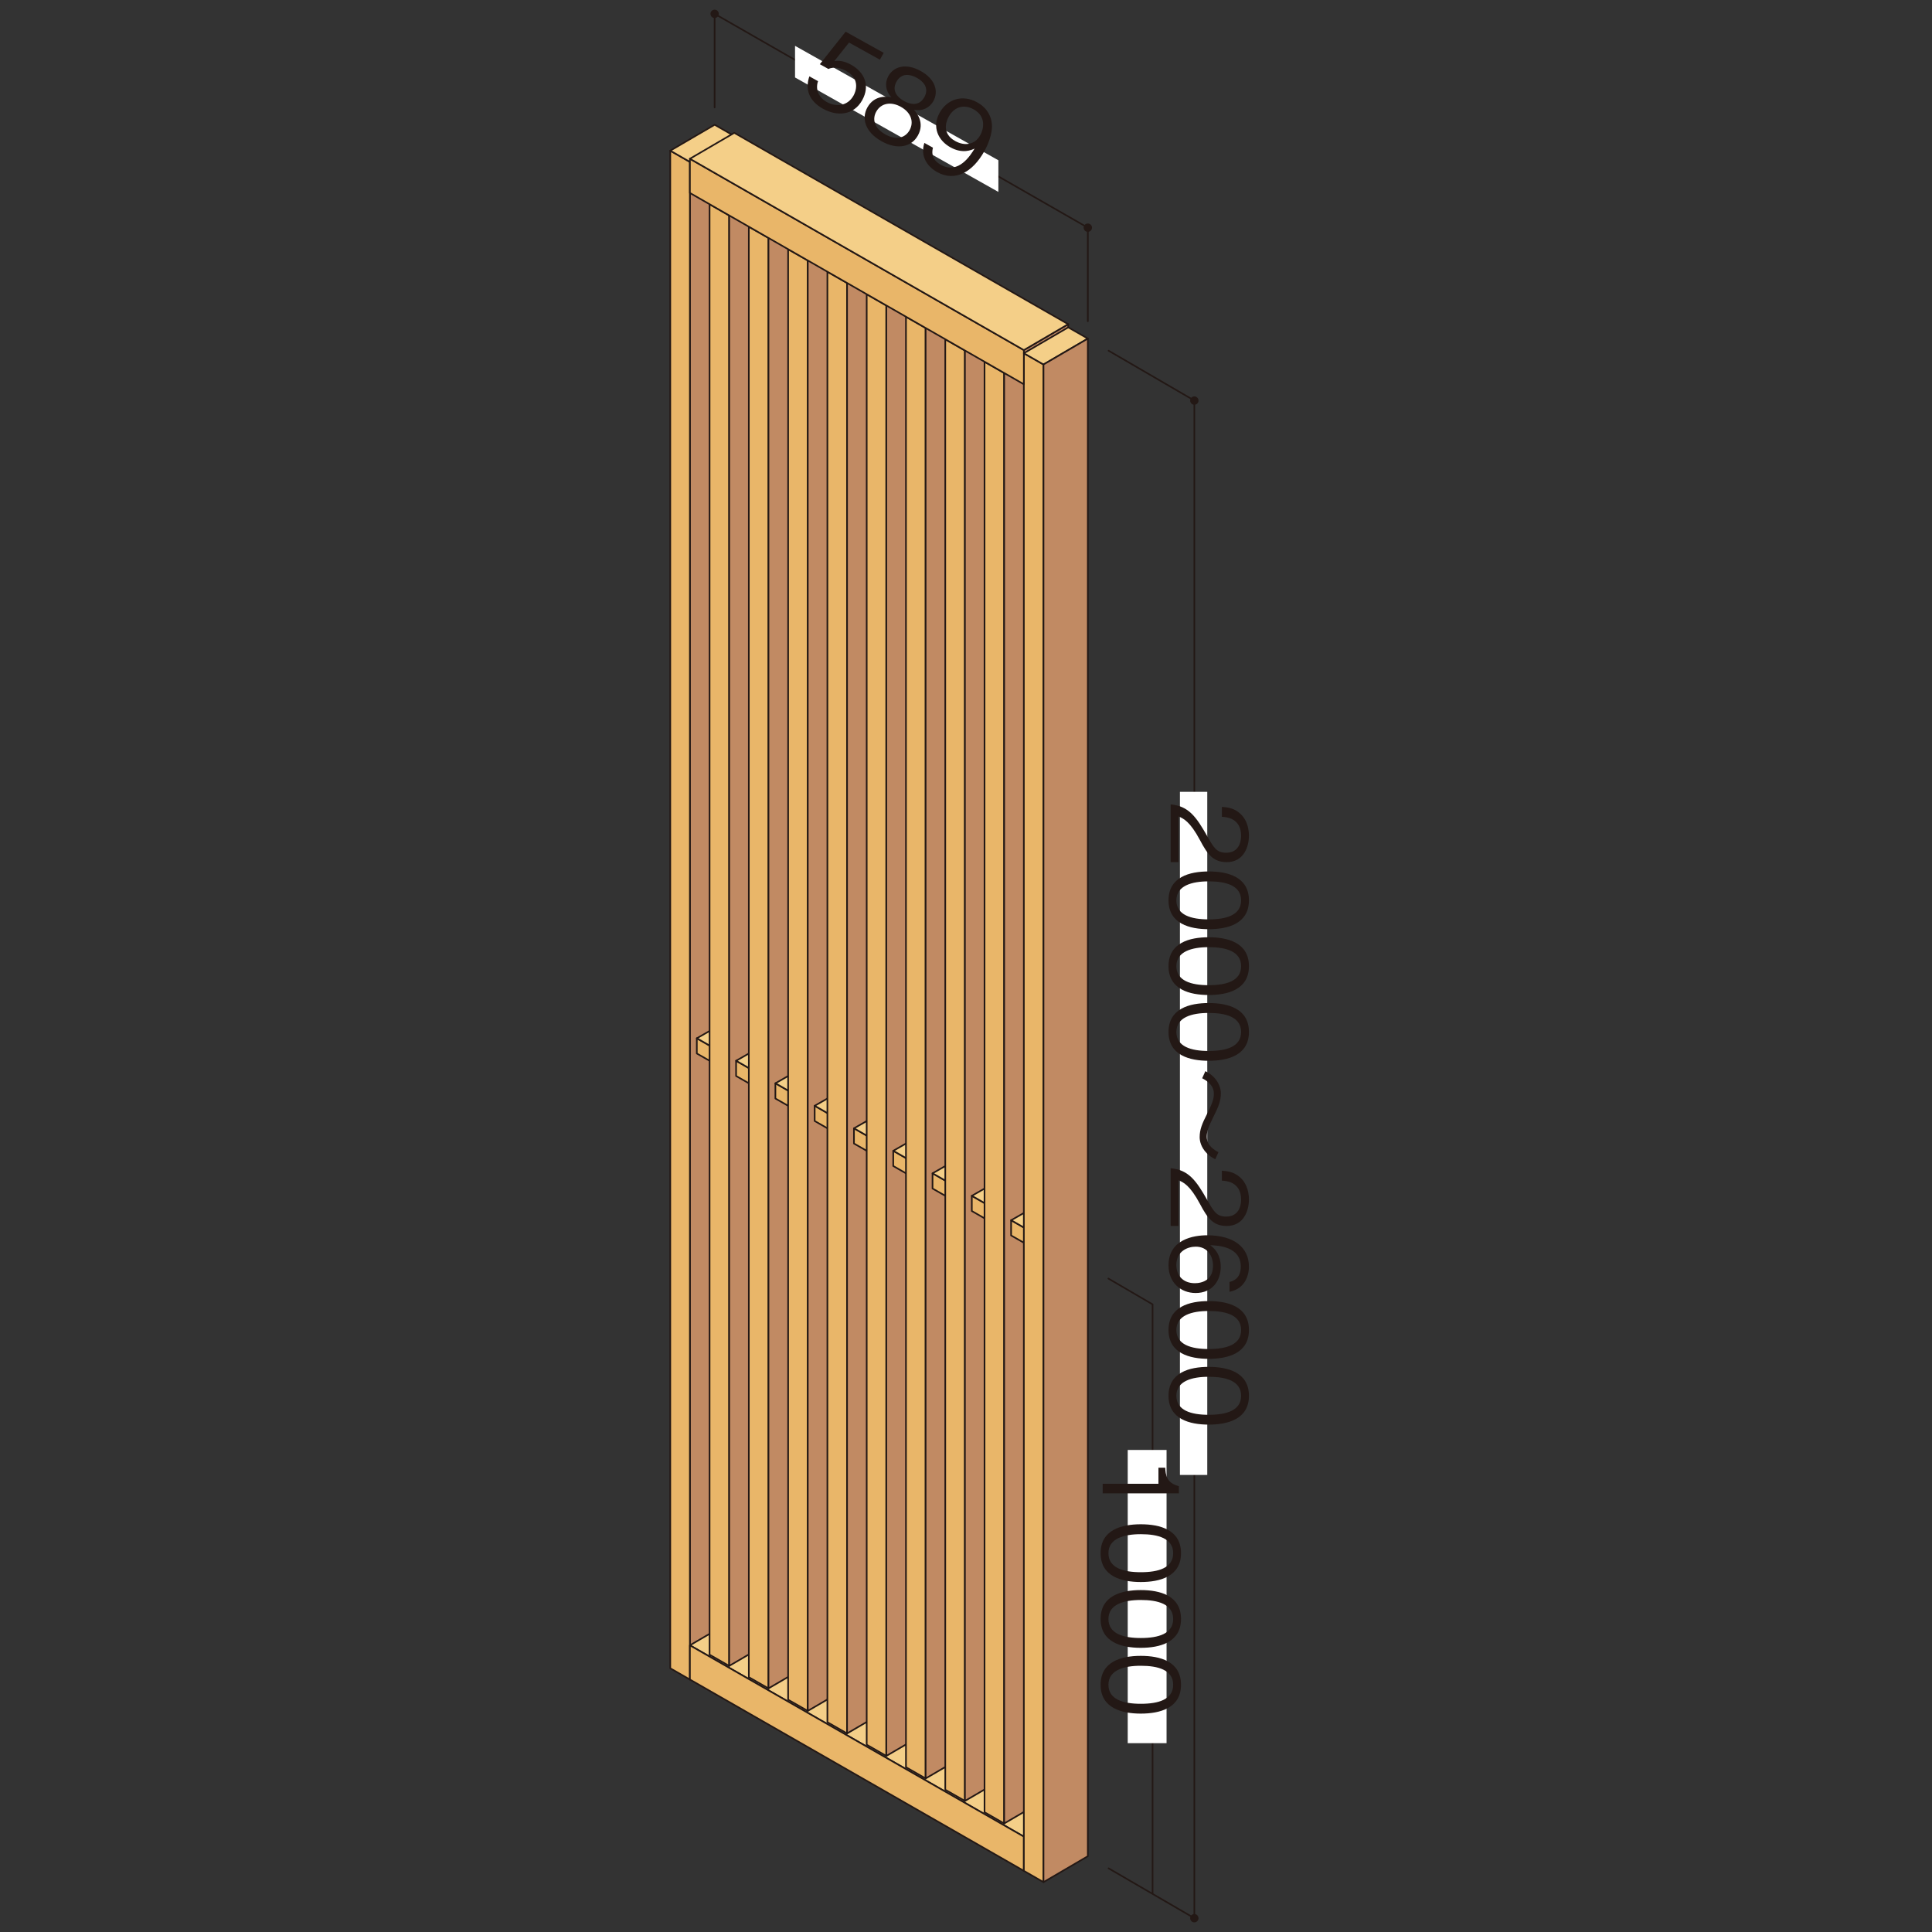 <?xml version="1.0" encoding="UTF-8"?>
<svg id="_レイヤー_1" data-name="レイヤー_1" xmlns="http://www.w3.org/2000/svg" xmlns:xlink="http://www.w3.org/1999/xlink" viewBox="0 0 1000 1000">
  <rect x="0" y="0" width="1000" height="1000" fill="#333333" stroke="none"/>
  <defs>
    <style>
      .cls-1, .cls-2 {
        fill: none;
      }

      .cls-3 {
        fill: #f4cf88;
      }

      .cls-4 {
        fill: #231815;
      }

      .cls-5 {
        fill: #fff;
      }

      .cls-2 {
        stroke: #231815;
        stroke-linecap: round;
        stroke-linejoin: round;
        stroke-width: .84px;
      }

      .cls-6 {
        fill: #e9b669;
      }

      .cls-7 {
        fill: #c18a63;
      }

      .cls-8 {
        clip-path: url(#clippath);
      }
    </style>
    <clipPath id="clippath">
      <rect class="cls-1" x="346.52" y="5" width="306.96" height="990"/>
    </clipPath>
  </defs>
  <polygon class="cls-7" points="552.89 185.49 529.94 198.91 529.94 181.2 552.89 167.79 552.89 185.49"/>
  <polygon class="cls-2" points="552.89 185.49 529.94 198.91 529.94 181.2 552.89 167.79 552.89 185.49"/>
  <polygon class="cls-7" points="380.03 855.9 357.08 869.31 357.08 83.81 380.03 70.39 380.03 855.9"/>
  <polygon class="cls-2" points="380.03 855.9 357.08 869.31 357.08 83.81 380.03 70.39 380.03 855.9"/>
  <polygon class="cls-3" points="552.9 937.24 529.95 950.64 357.09 851.61 380.06 838.2 552.9 937.24"/>
  <polygon class="cls-2" points="552.9 937.24 529.95 950.64 357.09 851.61 380.06 838.2 552.9 937.24"/>
  <polygon class="cls-6" points="346.93 863.49 357.09 869.31 357.09 83.8 346.93 77.99 346.93 863.49"/>
  <polyline class="cls-2" points="346.93 77.99 357.08 83.81 357.08 869.32 346.93 863.49 346.93 77.99"/>
  <polygon class="cls-6" points="357.09 851.61 529.95 950.64 529.95 968.35 357.09 869.31 357.09 851.61"/>
  <polyline class="cls-2" points="357.09 851.61 529.95 950.64 529.95 968.35 357.09 869.31 357.09 851.61"/>
  <polygon class="cls-3" points="346.93 77.98 357.09 83.81 380.05 70.39 369.9 64.57 346.93 77.98"/>
  <polygon class="cls-2" points="380.05 70.4 357.1 83.81 346.93 77.99 369.9 64.58 380.05 70.4"/>
  <polygon class="cls-6" points="360.68 545.28 370.84 551.09 370.84 543.23 360.68 537.4 360.68 545.28"/>
  <polyline class="cls-2" points="360.67 537.4 370.85 543.23 370.85 551.1 360.67 545.28 360.67 537.4"/>
  <polygon class="cls-3" points="389.03 532.81 370.84 543.24 360.69 537.4 378.88 527 389.03 532.81"/>
  <polygon class="cls-2" points="389.03 532.81 370.84 543.24 360.69 537.4 378.88 527 389.03 532.81"/>
  <polygon class="cls-6" points="367.26 856.46 377.44 862.28 377.44 111.52 367.26 105.71 367.26 856.46"/>
  <polyline class="cls-2" points="367.27 105.71 377.43 111.53 377.43 862.28 367.27 856.46 367.27 105.71"/>
  <polygon class="cls-7" points="400.38 848.87 377.43 862.27 377.43 111.52 400.38 98.12 400.38 848.87"/>
  <polygon class="cls-2" points="400.38 848.87 377.43 862.27 377.43 111.52 400.38 98.12 400.38 848.87"/>
  <polygon class="cls-6" points="381 556.92 391.17 562.74 391.17 554.87 381 549.04 381 556.92"/>
  <polyline class="cls-2" points="381 549.04 391.17 554.87 391.17 562.74 381 556.93 381 549.04"/>
  <polygon class="cls-3" points="409.36 544.46 391.17 554.88 381.02 549.05 399.2 538.64 409.36 544.46"/>
  <polygon class="cls-2" points="409.36 544.46 391.17 554.88 381.02 549.05 399.2 538.64 409.36 544.46"/>
  <polygon class="cls-6" points="387.59 868.1 397.77 873.92 397.77 123.16 387.59 117.35 387.59 868.1"/>
  <polyline class="cls-2" points="387.59 117.35 397.77 123.17 397.77 873.92 387.59 868.1 387.59 117.35"/>
  <polygon class="cls-7" points="420.71 860.51 397.76 873.92 397.76 123.18 420.71 109.76 420.71 860.51"/>
  <polygon class="cls-2" points="420.71 860.51 397.76 873.92 397.76 123.18 420.71 109.76 420.71 860.51"/>
  <polygon class="cls-6" points="401.34 568.57 411.51 574.39 411.51 566.54 401.34 560.69 401.34 568.57"/>
  <polyline class="cls-2" points="401.34 560.69 411.5 566.53 411.5 574.4 401.34 568.58 401.34 560.69"/>
  <polygon class="cls-3" points="429.69 556.11 411.51 566.54 401.36 560.7 419.54 550.3 429.69 556.11"/>
  <polygon class="cls-2" points="429.69 556.11 411.51 566.54 401.36 560.7 419.54 550.3 429.69 556.11"/>
  <polygon class="cls-6" points="407.93 879.75 418.11 885.57 418.11 134.83 407.93 129.01 407.93 879.75"/>
  <polyline class="cls-2" points="407.93 129.01 418.11 134.83 418.11 885.57 407.93 879.76 407.93 129.01"/>
  <polygon class="cls-7" points="441.05 872.17 418.1 885.57 418.1 134.82 441.05 121.42 441.05 872.17"/>
  <polygon class="cls-2" points="441.05 872.17 418.1 885.57 418.1 134.82 441.05 121.42 441.05 872.17"/>
  <polygon class="cls-6" points="421.67 580.21 431.85 586.06 431.85 578.18 421.67 572.36 421.67 580.21"/>
  <polyline class="cls-2" points="421.67 572.35 431.85 578.17 431.85 586.06 421.67 580.22 421.67 572.35"/>
  <polygon class="cls-3" points="450.03 567.76 431.84 578.17 421.69 572.35 439.87 561.95 450.03 567.76"/>
  <polygon class="cls-2" points="450.03 567.76 431.84 578.17 421.69 572.35 439.87 561.95 450.03 567.76"/>
  <polygon class="cls-6" points="428.27 891.4 438.43 897.23 438.43 146.48 428.27 140.65 428.27 891.4"/>
  <polyline class="cls-2" points="428.26 140.65 438.43 146.48 438.43 897.23 428.26 891.4 428.26 140.65"/>
  <polygon class="cls-7" points="461.38 883.82 438.43 897.24 438.43 146.48 461.38 133.07 461.38 883.82"/>
  <polygon class="cls-2" points="461.38 883.82 438.43 897.24 438.43 146.48 461.38 133.07 461.38 883.82"/>
  <polygon class="cls-6" points="442.01 591.88 452.17 597.7 452.17 589.83 442.01 583.99 442.01 591.88"/>
  <polyline class="cls-2" points="442.01 583.99 452.17 589.83 452.17 597.7 442.01 591.88 442.01 583.99"/>
  <polygon class="cls-3" points="470.36 579.42 452.18 589.84 442.03 584.01 460.21 573.6 470.36 579.42"/>
  <polygon class="cls-2" points="470.36 579.42 452.18 589.84 442.03 584.01 460.21 573.6 470.36 579.42"/>
  <polygon class="cls-6" points="448.59 903.05 458.76 908.87 458.76 158.12 448.59 152.32 448.59 903.05"/>
  <polyline class="cls-2" points="448.6 152.31 458.76 158.13 458.76 908.87 448.6 903.06 448.6 152.31"/>
  <polygon class="cls-7" points="481.71 895.47 458.76 908.87 458.76 158.12 481.71 144.72 481.71 895.47"/>
  <polygon class="cls-2" points="481.71 895.47 458.76 908.87 458.76 158.12 481.71 144.72 481.71 895.47"/>
  <polygon class="cls-6" points="462.33 603.52 472.5 609.35 472.5 601.48 462.33 595.66 462.33 603.52"/>
  <polyline class="cls-2" points="462.34 595.65 472.5 601.47 472.5 609.36 462.34 603.52 462.34 595.65"/>
  <polygon class="cls-3" points="490.69 591.06 472.51 601.47 462.36 595.65 480.54 585.25 490.69 591.06"/>
  <polygon class="cls-2" points="490.69 591.06 472.51 601.47 462.36 595.65 480.54 585.25 490.69 591.06"/>
  <polygon class="cls-6" points="468.93 914.69 479.1 920.53 479.1 169.79 468.93 163.96 468.93 914.69"/>
  <polyline class="cls-2" points="468.93 163.95 479.11 169.78 479.11 920.53 468.93 914.7 468.93 163.95"/>
  <polygon class="cls-7" points="502.05 907.12 479.1 920.54 479.1 169.78 502.05 156.37 502.05 907.12"/>
  <polygon class="cls-2" points="502.05 907.12 479.1 920.54 479.1 169.78 502.05 156.37 502.05 907.12"/>
  <polygon class="cls-6" points="482.67 615.18 492.85 620.99 492.85 613.13 482.67 607.3 482.67 615.18"/>
  <polyline class="cls-2" points="482.68 607.29 492.86 613.13 492.86 621 482.68 615.18 482.68 607.29"/>
  <polygon class="cls-3" points="511.03 602.71 492.85 613.14 482.7 607.3 500.88 596.9 511.03 602.71"/>
  <polygon class="cls-2" points="511.03 602.71 492.85 613.14 482.7 607.3 500.88 596.9 511.03 602.71"/>
  <polygon class="cls-6" points="489.27 926.36 499.44 932.16 499.44 181.42 489.27 175.61 489.27 926.36"/>
  <polyline class="cls-2" points="489.27 175.61 499.45 181.43 499.45 932.17 489.27 926.36 489.27 175.61"/>
  <polygon class="cls-7" points="522.39 918.77 499.44 932.17 499.44 181.42 522.39 168.02 522.39 918.77"/>
  <polygon class="cls-2" points="522.39 918.77 499.44 932.17 499.44 181.42 522.39 168.02 522.39 918.77"/>
  <polygon class="cls-6" points="503 626.82 513.17 632.65 513.17 624.77 503 618.95 503 626.82"/>
  <polyline class="cls-2" points="503.01 618.95 513.17 624.77 513.17 632.66 503.01 626.82 503.01 618.95"/>
  <polygon class="cls-3" points="531.36 614.36 513.18 624.77 503.02 618.95 521.21 608.55 531.36 614.36"/>
  <polygon class="cls-2" points="531.36 614.36 513.18 624.77 503.02 618.95 521.21 608.55 531.36 614.36"/>
  <polygon class="cls-6" points="509.6 938 519.76 943.83 519.76 193.09 509.6 187.25 509.6 938"/>
  <polyline class="cls-2" points="509.59 187.25 519.76 193.08 519.76 943.83 509.59 938 509.59 187.25"/>
  <polygon class="cls-7" points="542.71 930.42 519.76 943.84 519.76 193.08 542.71 179.67 542.71 930.42"/>
  <polygon class="cls-2" points="542.71 930.42 519.76 943.84 519.76 193.08 542.71 179.67 542.71 930.42"/>
  <polygon class="cls-6" points="523.35 639.47 533.52 645.29 533.52 637.43 523.35 631.59 523.35 639.47"/>
  <polyline class="cls-2" points="523.35 631.59 533.53 637.42 533.53 645.29 523.35 639.47 523.35 631.59"/>
  <polygon class="cls-3" points="551.7 627 533.52 637.43 523.37 631.59 541.55 621.19 551.7 627"/>
  <polygon class="cls-2" points="551.7 627 533.52 637.43 523.37 631.59 541.55 621.19 551.7 627"/>
  <polygon class="cls-6" points="529.94 968.35 540.12 974.18 540.12 188.67 529.94 182.83 529.94 968.35"/>
  <polyline class="cls-2" points="529.94 182.84 540.11 188.66 540.11 974.19 529.94 968.34 529.94 182.84"/>
  <polygon class="cls-6" points="357.09 82.17 529.95 181.21 529.95 198.9 357.09 99.87 357.09 82.17"/>
  <polyline class="cls-2" points="357.09 82.17 529.95 181.21 529.95 198.9 357.09 99.87 357.09 82.17"/>
  <polygon class="cls-3" points="563.06 175.25 540.11 188.66 529.94 182.84 552.91 169.44 563.06 175.25"/>
  <polygon class="cls-2" points="563.06 175.25 540.11 188.66 529.94 182.84 552.91 169.44 563.06 175.25"/>
  <polygon class="cls-7" points="563.06 960.77 540.11 974.19 540.11 188.66 563.06 175.26 563.06 960.77"/>
  <polygon class="cls-2" points="563.06 960.77 540.11 974.19 540.11 188.66 563.06 175.26 563.06 960.77"/>
  <polygon class="cls-3" points="552.9 167.8 529.95 181.21 357.09 82.17 380.06 68.76 552.9 167.8"/>
  <polygon class="cls-2" points="552.9 167.8 529.95 181.21 357.09 82.17 380.06 68.76 552.9 167.8"/>
  <polyline class="cls-2" points="573.8 967.04 618.19 992.85 618.19 207.33 573.8 181.52"/>
  <polyline class="cls-2" points="596.56 980.15 596.56 675.12 573.69 661.78"/>
  <rect class="cls-5" x="583.71" y="750.49" width="20.1" height="151.77"/>
  <g>
    <path class="cls-4" d="M570.75,767.99h28.86v-8.32h3.51c.22,3.51.49,7.89,7.08,9.57v3.73h-39.45v-4.97Z"/>
    <path class="cls-4" d="M569.67,803.93c0-12.11,10.86-14.97,20.81-14.97s20.81,2.86,20.81,14.97-10.97,14.92-20.81,14.92-20.81-2.81-20.81-14.92ZM607.23,803.93c0-7.73-7.89-9.84-16.75-9.84s-16.75,2.27-16.75,9.84,7.57,9.84,16.75,9.84,16.75-2.22,16.75-9.84Z"/>
    <path class="cls-4" d="M569.67,837.99c0-12.11,10.86-14.97,20.81-14.97s20.81,2.86,20.81,14.97-10.97,14.92-20.81,14.92-20.81-2.81-20.81-14.92ZM607.23,837.99c0-7.73-7.89-9.84-16.75-9.84s-16.75,2.27-16.75,9.84,7.57,9.84,16.75,9.84,16.75-2.22,16.75-9.84Z"/>
    <path class="cls-4" d="M569.67,872.04c0-12.11,10.86-14.97,20.81-14.97s20.81,2.86,20.81,14.97-10.97,14.92-20.81,14.92-20.81-2.81-20.81-14.92ZM607.23,872.04c0-7.73-7.89-9.84-16.75-9.84s-16.75,2.27-16.75,9.84,7.57,9.84,16.75,9.84,16.75-2.22,16.75-9.84Z"/>
  </g>
  <polyline class="cls-2" points="563.06 166.3 563.06 117.85 369.89 7.16 369.89 55.63"/>
  <rect class="cls-5" x="610.73" y="409.85" width="14.15" height="353.58"/>
  <polygon class="cls-5" points="516.76 99.34 411.51 40.1 411.51 23.72 516.76 82.96 516.76 99.34"/>
  <g class="cls-8">
    <g>
      <path class="cls-4" d="M426,56.3c-7.47-4.15-9.31-10.3-7.07-16.78l4.49,2.49c-1.57,4.51.6,8.62,4.52,10.79,4.87,2.7,10.8,2.16,13.87-3.37.89-1.61,3.92-8.4-3.88-12.73-2.13-1.18-5.77-2.52-9.15-1l-4.44-2.47,13.36-16.82,19.71,10.94-1.97,3.55-15.98-8.87-7.6,9.57c1.7-.17,4.45-.44,8.61,1.87,7.04,3.91,10.01,10.81,5.81,18.38-4.38,7.89-12.95,8.52-20.28,4.45Z"/>
      <path class="cls-4" d="M456.35,73.14c-8.46-4.7-10.6-11.76-7.4-17.52,3.7-6.67,10.41-5.6,12.4-5.3-3.08-3.25-3.45-7.48-1.54-10.93,2.83-5.1,9.22-6.81,16.74-2.64,7.71,4.28,9.29,10.66,6.57,15.58-1.86,3.36-5.58,5.37-10.04,4.5,1.31,1.53,5.72,6.63,2.02,13.3-3.28,5.91-10.47,7.61-18.74,3.02ZM466.26,55.27c-5.06-2.81-10.22-1.96-12.72,2.53-1.89,3.4-1.61,8.25,4.77,11.8,6.33,3.51,10.6,1.18,12.49-2.22,2.36-4.25.8-9.14-4.54-12.1ZM474.58,40.29c-3.36-1.86-7.91-2.78-10.56,1.99-2.65,4.77.59,8.18,3.9,10.02,3.17,1.76,7.82,2.85,10.52-2.02,2.65-4.77-.55-8.15-3.85-9.99Z"/>
      <path class="cls-4" d="M485.04,89.06c-4.68-2.6-8.93-7.86-6.59-15.09l4.44,2.47c-.33,1.49-1.44,5.82,4.14,8.91,9.12,5.06,15.34-5.03,17.42-8.45-1.58.73-6.17,2.88-12.51-.64-6.24-3.46-9.74-10.41-5.57-17.93,3.83-6.9,11.71-9.64,19.42-5.36,5.48,3.04,7.25,7.55,7.58,11.07.52,5.42-2.38,11.54-3.83,14.14-6.01,10.82-15.07,16.12-24.52,10.88ZM503.93,56.58c-4.77-2.65-9.9-1.54-12.87,3.8-1.63,2.93-3.38,8.88,3.33,12.61,4.96,2.75,10.22,1.96,12.98-3,1.84-3.31,3.18-9.74-3.44-13.41Z"/>
    </g>
    <path class="cls-4" d="M369.89,9.33c1.19,0,2.16-.96,2.16-2.16s-.97-2.16-2.16-2.16-2.16.96-2.16,2.16.96,2.16,2.16,2.16"/>
    <path class="cls-4" d="M563.06,120.01c1.19,0,2.16-.96,2.16-2.16s-.97-2.16-2.16-2.16-2.16.96-2.16,2.16.96,2.16,2.16,2.16"/>
    <path class="cls-4" d="M618.19,209.5c1.19,0,2.16-.96,2.16-2.16s-.97-2.16-2.16-2.16-2.16.96-2.16,2.16.96,2.16,2.16,2.16"/>
    <path class="cls-4" d="M618.19,995.01c1.19,0,2.16-.96,2.16-2.16s-.97-2.16-2.16-2.16-2.16.96-2.16,2.16.96,2.16,2.16,2.16"/>
    <g>
      <path class="cls-4" d="M605.91,416.36c9.4.81,13.35,6.59,18.97,16.48,3.35,5.89,4.81,8.54,9.78,8.54,6.21,0,7.73-5.08,7.73-8.76,0-9.3-7.84-9.73-9.94-9.84v-5.13c2.27.16,6.11.38,9.51,3.51,4.16,3.73,4.49,9.4,4.49,11.35,0,5.62-2.59,13.73-11.51,13.73-6.97,0-9.95-4.05-13.78-11.3-5.3-9.94-8.7-11.3-11.19-12.38v23.67h-4.05v-29.89Z"/>
      <path class="cls-4" d="M604.83,466.03c0-12.11,10.86-14.97,20.81-14.97s20.81,2.86,20.81,14.97-10.97,14.92-20.81,14.92-20.81-2.81-20.81-14.92ZM642.39,466.03c0-7.73-7.89-9.84-16.75-9.84s-16.75,2.27-16.75,9.84,7.57,9.84,16.75,9.84,16.75-2.22,16.75-9.84Z"/>
      <path class="cls-4" d="M604.83,500.09c0-12.11,10.86-14.97,20.81-14.97s20.81,2.86,20.81,14.97-10.97,14.92-20.81,14.92-20.81-2.81-20.81-14.92ZM642.39,500.09c0-7.73-7.89-9.84-16.75-9.84s-16.75,2.27-16.75,9.84,7.57,9.84,16.75,9.84,16.75-2.22,16.75-9.84Z"/>
      <path class="cls-4" d="M604.83,534.14c0-12.11,10.86-14.97,20.81-14.97s20.81,2.86,20.81,14.97-10.97,14.92-20.81,14.92-20.81-2.81-20.81-14.92ZM642.39,534.14c0-7.73-7.89-9.84-16.75-9.84s-16.75,2.27-16.75,9.84,7.57,9.84,16.75,9.84,16.75-2.22,16.75-9.84Z"/>
      <path class="cls-4" d="M628.99,600.03c-1.57-.87-2.86-1.57-4.38-3.13-3.03-3.08-3.67-6.38-3.67-8.32,0-3.95,1.3-7.03,3.84-12.05,2.76-5.51,3.51-7.73,3.51-10.48,0-4.65-4.11-6.92-6.05-7.95l1.67-3.67c1.57.86,2.87,1.57,4.38,3.13,2.97,3.08,3.62,6.38,3.62,8.32,0,3.95-1.24,7.03-3.78,12.05-2.76,5.51-3.51,7.73-3.51,10.49,0,4.65,4.11,6.92,6.05,7.95l-1.67,3.67Z"/>
      <path class="cls-4" d="M605.91,604.68c9.4.81,13.35,6.59,18.97,16.48,3.35,5.89,4.81,8.54,9.78,8.54,6.21,0,7.73-5.08,7.73-8.76,0-9.3-7.84-9.73-9.94-9.84v-5.13c2.27.16,6.11.38,9.51,3.51,4.16,3.73,4.49,9.4,4.49,11.35,0,5.62-2.59,13.73-11.51,13.73-6.97,0-9.95-4.05-13.78-11.3-5.3-9.94-8.7-11.3-11.19-12.38v23.67h-4.05v-29.89Z"/>
      <path class="cls-4" d="M604.83,654.95c0-13.51,13.08-15.57,19.94-15.57,14.05,0,21.67,6.38,21.67,16.21,0,5.08-2.38,11.57-10.05,13.03v-5.08c1.51-.38,5.84-1.51,5.84-7.95,0-10.43-11.84-10.92-15.84-11.08,2.81,2,5.46,5.35,5.46,11.24,0,7.08-4.32,13.51-12.97,13.51-7.84,0-14.05-5.51-14.05-14.32ZM624.88,662.24c2.22-1.67,2.97-4.49,2.97-7.19,0-4.97-2.87-9.78-8.92-9.78-4,0-10.05,2.16-10.05,9.51,0,5.62,3.62,9.4,9.57,9.4,1.78,0,4.38-.38,6.43-1.95Z"/>
      <path class="cls-4" d="M604.83,688.41c0-12.11,10.86-14.97,20.81-14.97s20.81,2.86,20.81,14.97-10.97,14.92-20.81,14.92-20.81-2.81-20.81-14.92ZM642.39,688.41c0-7.73-7.89-9.84-16.75-9.84s-16.75,2.27-16.75,9.84,7.57,9.84,16.75,9.84,16.75-2.22,16.75-9.84Z"/>
      <path class="cls-4" d="M604.83,722.46c0-12.11,10.86-14.97,20.81-14.97s20.81,2.86,20.81,14.97-10.97,14.92-20.81,14.92-20.81-2.81-20.81-14.92ZM642.39,722.46c0-7.73-7.89-9.84-16.75-9.84s-16.75,2.27-16.75,9.84,7.57,9.84,16.75,9.84,16.75-2.22,16.75-9.84Z"/>
    </g>
  </g>
</svg>